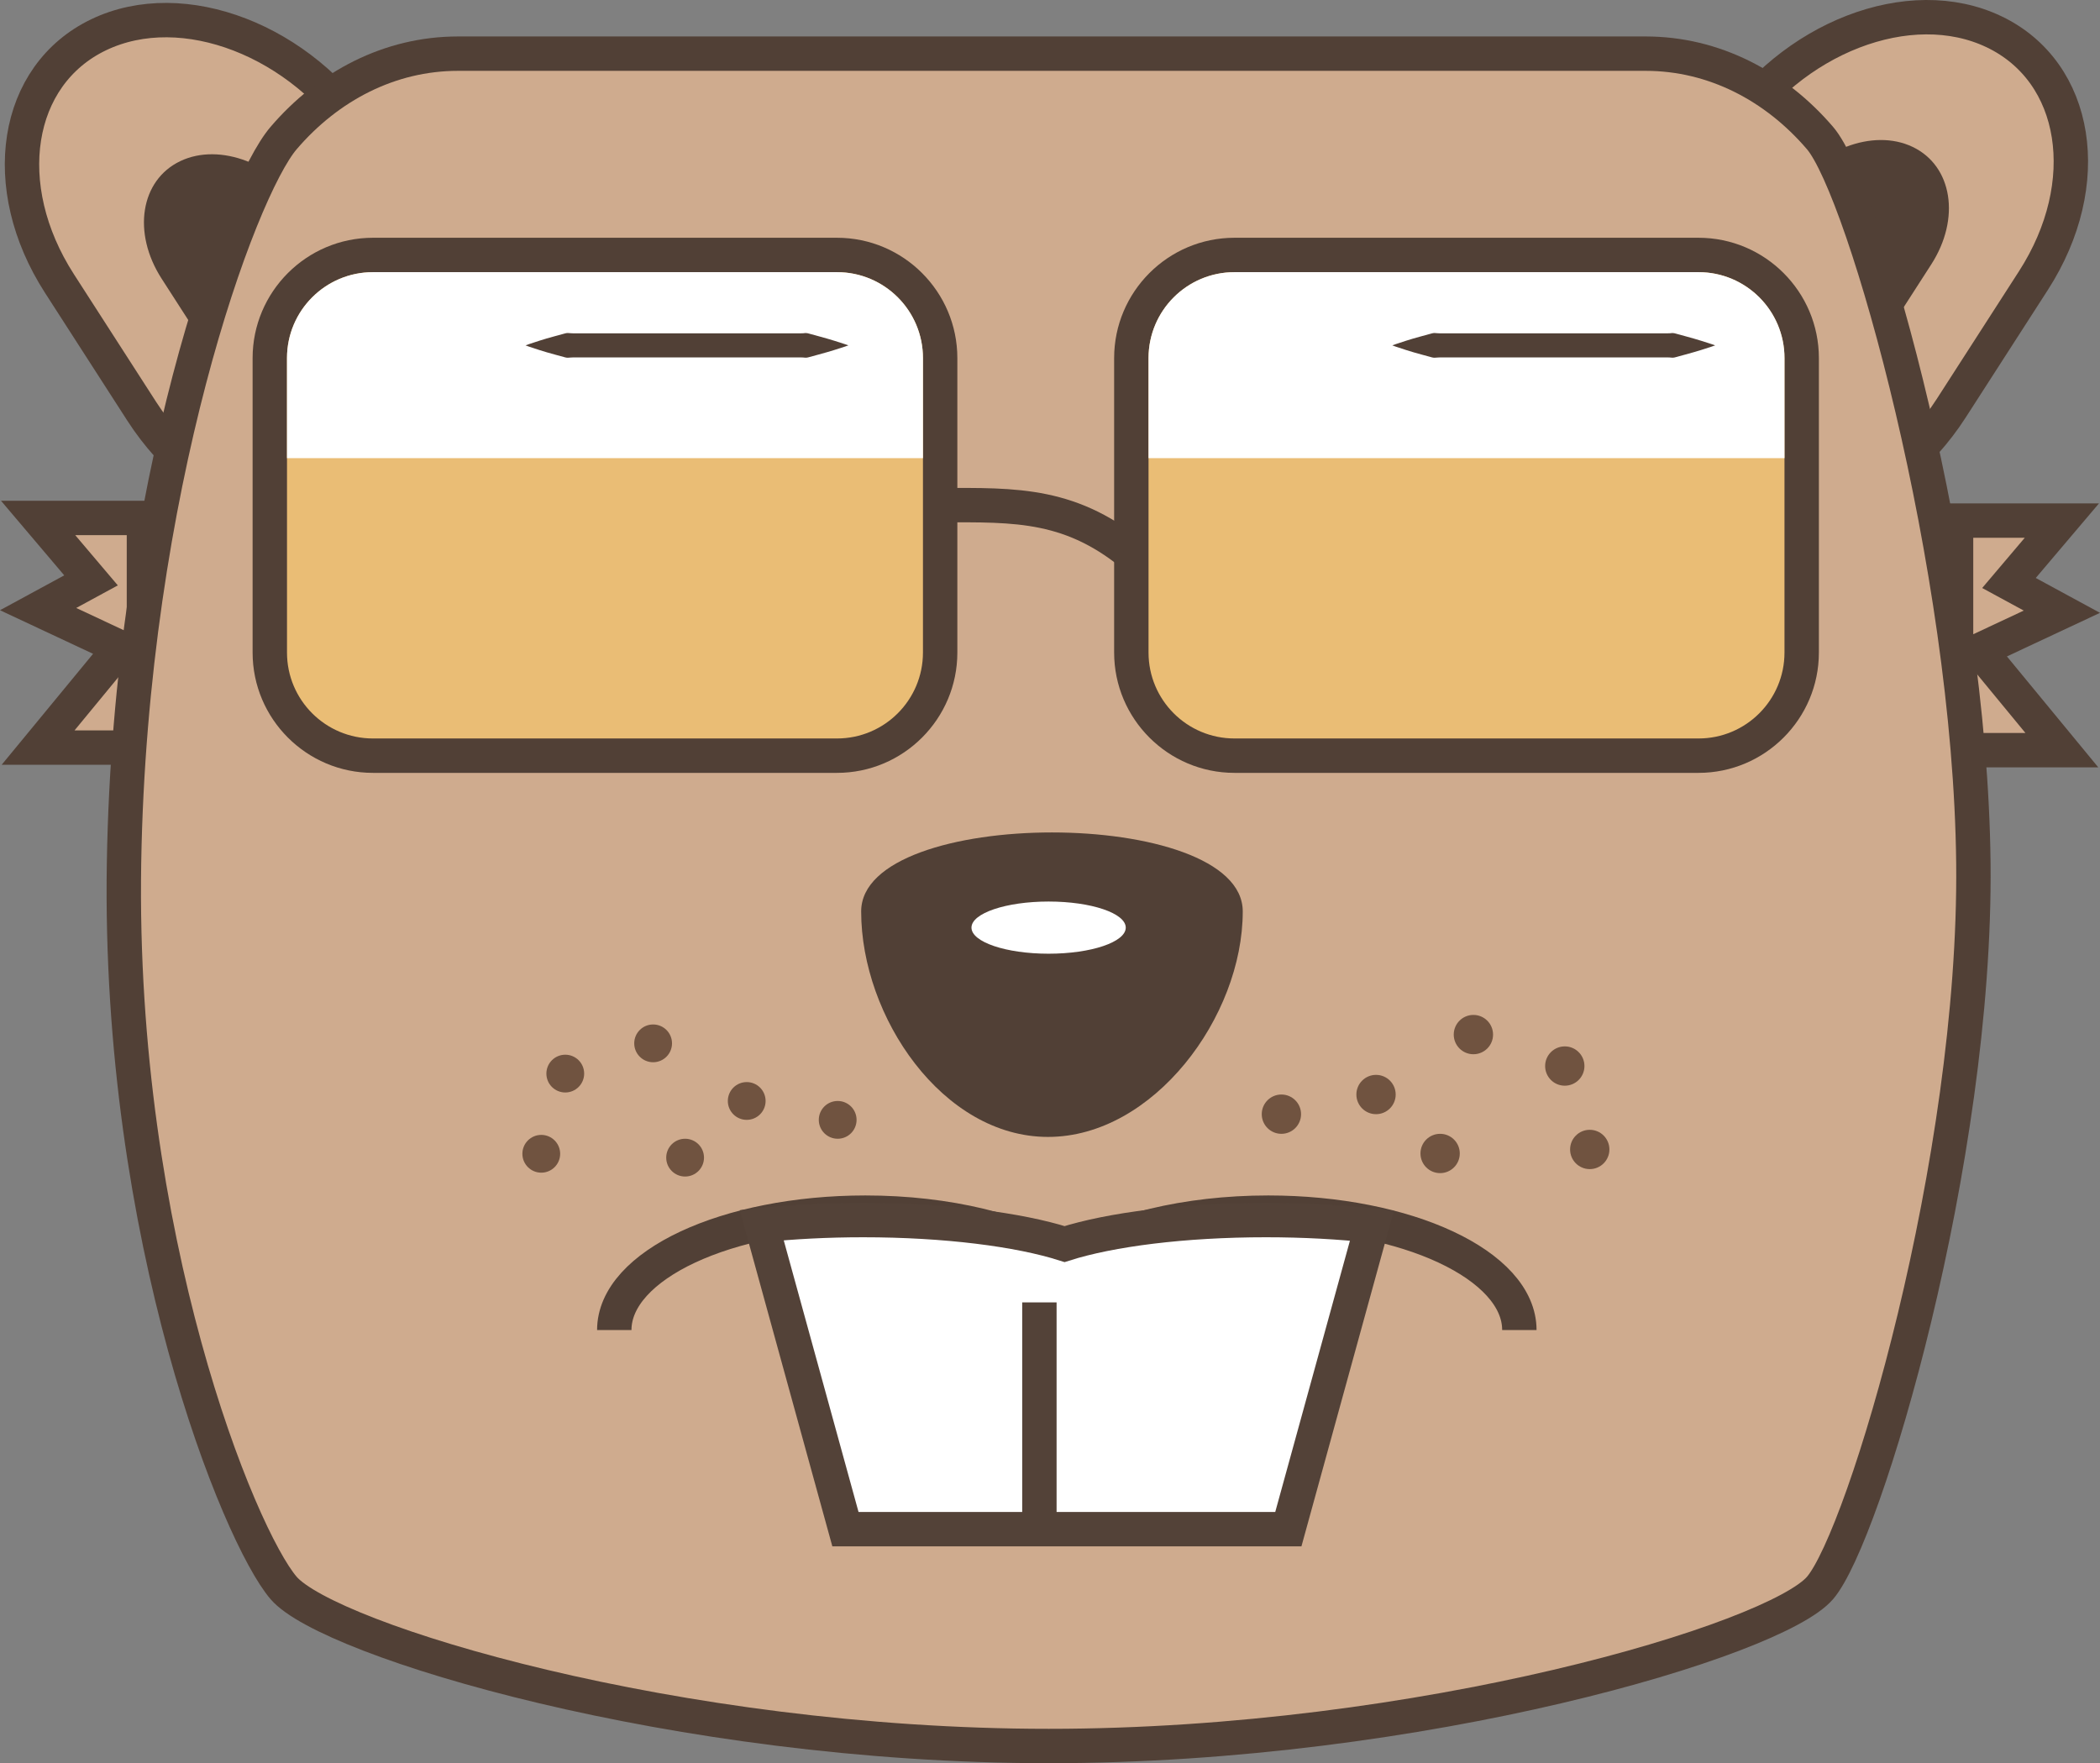 <?xml version="1.0" encoding="utf-8"?>
<!-- Generator: Adobe Illustrator 17.0.0, SVG Export Plug-In . SVG Version: 6.00 Build 0)  -->
<!DOCTYPE svg PUBLIC "-//W3C//DTD SVG 1.1//EN" "http://www.w3.org/Graphics/SVG/1.1/DTD/svg11.dtd">
<svg version="1.1" id="layer" xmlns="http://www.w3.org/2000/svg" xmlns:xlink="http://www.w3.org/1999/xlink" x="0px" y="0px"
	 width="280.02px" height="235.132px" viewBox="0 0 280.02 235.132" enable-background="new 0 0 280.02 235.132"
	 xml:space="preserve">
<rect x="0" y="0" width="280.02" height="235.132" fill="#808080" stroke="none"/>
<g id="bojo">
	<polygon id="leftburn" fill="#CFAB8E" stroke="#514036" stroke-width="4.585" stroke-miterlimit="10" points="19.193,69.072 
		5.083,69.072 12.138,77.395 5.083,81.226 16.058,86.366 5.083,99.692 12.138,99.692 19.193,99.692 	"/>
	<polygon id="rightburn" fill="#CFAB8E" stroke="#514036" stroke-width="4.585" stroke-miterlimit="10" points="260.827,69.421 
		274.937,69.421 267.882,77.744 274.937,81.575 263.962,86.715 274.937,100.041 267.882,100.041 260.827,100.041 	"/>
	<g id="head">
		<g id="leftEar">
			<path fill="#CFAB8E" stroke="#514036" stroke-width="4.585" stroke-miterlimit="10" d="M54.329,68.549
				c-11.233,5.376-27.096-0.759-35.431-13.703L7.922,37.8c-8.335-12.944-5.986-27.796,5.247-33.172l0,0
				C24.402-0.748,40.265,5.387,48.6,18.331l10.976,17.046C67.911,48.321,65.562,63.173,54.329,68.549L54.329,68.549z"/>
			<path fill="#514036" d="M43.47,51.684c-5.306,2.539-12.798-0.359-16.735-6.473l-5.184-8.051
				c-3.937-6.114-2.827-13.129,2.478-15.668l0,0c5.306-2.539,12.798,0.359,16.735,6.473l5.184,8.051
				C49.885,42.13,48.775,49.145,43.47,51.684L43.47,51.684z"/>
		</g>
		<g id="RightEar">
			<path fill="#CFAB8E" stroke="#514036" stroke-width="4.585" stroke-miterlimit="10" d="M224.739,68.161
				c11.233,5.376,27.096-0.759,35.431-13.703l10.976-17.046c8.335-12.944,5.986-27.796-5.247-33.172l0,0
				c-11.233-5.376-27.096,0.759-35.431,13.703l-10.976,17.046C211.157,47.934,213.507,62.785,224.739,68.161L224.739,68.161z"/>
			<path fill="#514036" d="M235.599,49.784c5.306,2.539,12.798-0.359,16.735-6.473l5.184-8.051
				c3.937-6.114,2.827-13.129-2.478-15.668l0,0c-5.306-2.539-12.798,0.359-16.735,6.473l-5.184,8.051
				C229.183,40.229,230.293,47.244,235.599,49.784L235.599,49.784z"/>
		</g>
		<path id="mainHead" fill="#CFAB8E" stroke="#514036" stroke-width="4.585" stroke-miterlimit="10" d="M242.692,211.758
			c-5.951,6.958-53.161,21.081-102.855,21.081s-96.072-14.124-102.024-21.081c-5.951-6.958-22.107-46.654-21.276-96.671
			s15.325-89.713,21.276-96.671S51.985,7.155,61.066,7.155c0,0,44.878,0,79.186,0s79.186,0,79.186,0
			c9.081,0,17.302,4.303,23.253,11.261s20.028,57.058,20.444,96.671C263.551,154.7,248.643,204.801,242.692,211.758z"/>
	</g>
	<g id="leftGlass">
		<path fill="#EABD75" d="M49.732,100.773c-7.585,0-13.756-6.171-13.756-13.756V47.756c0-7.585,6.171-13.757,13.756-13.757h61.875
			c7.585,0,13.757,6.172,13.757,13.757v39.261c0,7.585-6.172,13.756-13.757,13.756H49.732z"/>
		<path fill="#514036" d="M111.607,36.292c6.331,0,11.463,5.132,11.463,11.463v39.261c0,6.331-5.132,11.463-11.463,11.463H49.732
			c-6.331,0-11.463-5.132-11.463-11.463V47.756c0-6.331,5.132-11.463,11.463-11.463H111.607 M111.607,31.707H49.732
			c-8.849,0-16.049,7.199-16.049,16.049v39.261c0,8.849,7.199,16.049,16.049,16.049h61.875c8.849,0,16.049-7.199,16.049-16.049
			V47.756C127.656,38.906,120.456,31.707,111.607,31.707L111.607,31.707z"/>
	</g>
	<g id="rightGlass">
		<path fill="#EABD75" d="M164.612,100.773c-7.585,0-13.757-6.171-13.757-13.756V47.756c0-7.585,6.172-13.757,13.757-13.757h61.874
			c7.585,0,13.757,6.172,13.757,13.757v39.261c0,7.585-6.172,13.756-13.757,13.756H164.612z"/>
		<path fill="#514036" d="M226.486,36.292c6.331,0,11.463,5.132,11.463,11.463v39.261c0,6.331-5.132,11.463-11.463,11.463h-61.875
			c-6.331,0-11.463-5.132-11.463-11.463V47.756c0-6.331,5.132-11.463,11.463-11.463H226.486 M226.486,31.707h-61.875
			c-8.849,0-16.049,7.199-16.049,16.049v39.261c0,8.849,7.199,16.049,16.049,16.049h61.875c8.849,0,16.049-7.199,16.049-16.049
			V47.756C242.535,38.906,235.335,31.707,226.486,31.707L226.486,31.707z"/>
	</g>
	<path id="glassBar" fill="none" stroke="#514036" stroke-width="4.585" stroke-miterlimit="10" d="M150.111,73.252
		c-8.543-6.507-16.079-5.884-26.745-5.866"/>
	<g id="rightTopGlass">
		<path fill="#FFFFFF" d="M237.949,61.099V47.756c0-6.331-5.132-11.463-11.463-11.463h-61.875c-6.331,0-11.463,5.132-11.463,11.463
			v13.343H237.949z"/>
	</g>
	<g id="leftTopGlass">
		<path fill="#FFFFFF" d="M123.07,61.099V47.756c0-6.331-5.132-11.463-11.463-11.463H49.732c-6.331,0-11.463,5.132-11.463,11.463
			v13.343H123.07z"/>
	</g>
	<g id="Nose">
		<path id="noseShape" fill="#514036" d="M165.712,121.548c0,14.05-11.918,30.066-25.968,30.066
			c-14.05,0-24.913-16.016-24.913-30.066S165.712,107.498,165.712,121.548z"/>
		<ellipse id="noseShine" fill="#FFFFFF" cx="139.825" cy="123.703" rx="10.286" ry="3.479"/>
	</g>
	<path id="leftStreak" fill="#514036" d="M70.077,46.058c0,0,0.673-0.26,1.85-0.624c0.589-0.183,1.303-0.406,2.123-0.619
		c0.41-0.112,0.846-0.23,1.306-0.356c0.23-0.068,0.466-0.057,0.707-0.025c0.241,0.029,0.488,0.015,0.741,0.019
		c4.036,0,9.418,0,14.799,0s10.763,0,14.799,0c0.252-0.002,0.499,0.006,0.741-0.014c0.241-0.037,0.477-0.034,0.707,0.042
		c0.46,0.125,0.896,0.244,1.306,0.356c0.82,0.214,1.535,0.436,2.123,0.614c1.177,0.359,1.85,0.607,1.85,0.607
		s-0.673,0.248-1.85,0.607c-0.589,0.178-1.303,0.4-2.123,0.614c-0.41,0.112-0.846,0.23-1.306,0.356
		c-0.23,0.076-0.466,0.08-0.707,0.042c-0.241-0.021-0.488-0.013-0.741-0.014c-4.036,0-9.418,0-14.799,0s-10.763,0-14.799,0
		c-0.252,0.003-0.499-0.01-0.741,0.019c-0.241,0.032-0.477,0.042-0.707-0.025c-0.46-0.125-0.896-0.244-1.306-0.356
		c-0.82-0.213-1.535-0.436-2.123-0.619C70.75,46.317,70.077,46.058,70.077,46.058z"/>
	<path id="rightStreak" fill="#514036" d="M185.655,46.058c0,0,0.673-0.26,1.85-0.624c0.589-0.183,1.303-0.406,2.123-0.619
		c0.41-0.112,0.846-0.23,1.306-0.356c0.23-0.068,0.466-0.057,0.707-0.025c0.241,0.029,0.488,0.015,0.741,0.019
		c4.036,0,9.418,0,14.799,0c5.382,0,10.763,0,14.799,0c0.252-0.002,0.499,0.006,0.741-0.014c0.241-0.037,0.477-0.034,0.707,0.042
		c0.46,0.125,0.896,0.244,1.306,0.356c0.82,0.214,1.535,0.436,2.123,0.614c1.177,0.359,1.85,0.607,1.85,0.607
		s-0.673,0.248-1.85,0.607c-0.589,0.178-1.303,0.4-2.123,0.614c-0.41,0.112-0.846,0.23-1.306,0.356
		c-0.23,0.076-0.466,0.08-0.707,0.042c-0.241-0.021-0.488-0.013-0.741-0.014c-4.036,0-9.418,0-14.799,0c-5.382,0-10.763,0-14.799,0
		c-0.252,0.003-0.499-0.01-0.741,0.019c-0.241,0.032-0.477,0.042-0.707-0.025c-0.46-0.125-0.896-0.244-1.306-0.356
		c-0.82-0.213-1.535-0.436-2.123-0.619C186.328,46.317,185.655,46.058,185.655,46.058z"/>
	<g id="mouth">
		<path id="smile" fill="none" stroke="#514036" stroke-width="4.585" stroke-miterlimit="10" d="M202.596,177.368
			c0-8.646-14.992-15.656-33.486-15.656c-10.995,0-20.752,2.478-26.857,6.304c-6.105-3.826-15.862-6.304-26.857-6.304
			c-18.494,0-33.486,7.009-33.486,15.656"/>
		<g id="teath">
			<path id="teath2" fill="#FFFFFF" stroke="#534238" stroke-width="4.585" stroke-miterlimit="10" d="M141.952,165.905
				c-6.105-1.944-15.862-3.202-26.857-3.202c-4.813,0-9.388,0.242-13.524,0.676l11.162,40.543h25.863v-30.245v30.245h33.195
				l11.144-40.478c-4.293-0.475-9.079-0.741-14.128-0.741C157.814,162.702,148.057,163.961,141.952,165.905z"/>
		</g>
	</g>
	<g id="fre">
		<g>
			<circle fill="#705340" cx="170.866" cy="148.58" r="2.621"/>
			<circle fill="#705340" cx="183.484" cy="145.96" r="2.621"/>
			<circle fill="#705340" cx="192.03" cy="153.821" r="2.621"/>
		</g>
		<g>
			<circle fill="#705340" cx="196.467" cy="137.967" r="2.621"/>
			<circle fill="#705340" cx="208.653" cy="142.162" r="2.621"/>
			<circle fill="#705340" cx="211.982" cy="153.286" r="2.621"/>
		</g>
	</g>
	<g id="cles">
		<g>
			<circle fill="#705340" cx="111.699" cy="149.339" r="2.519"/>
			<circle fill="#705340" cx="99.569" cy="146.82" r="2.519"/>
			<circle fill="#705340" cx="91.354" cy="154.377" r="2.519"/>
		</g>
		<g>
			<circle fill="#705340" cx="87.089" cy="139.136" r="2.519"/>
			<circle fill="#705340" cx="75.375" cy="143.169" r="2.519"/>
			<circle fill="#705340" cx="72.175" cy="153.863" r="2.519"/>
		</g>
	</g>
</g>
</svg>
